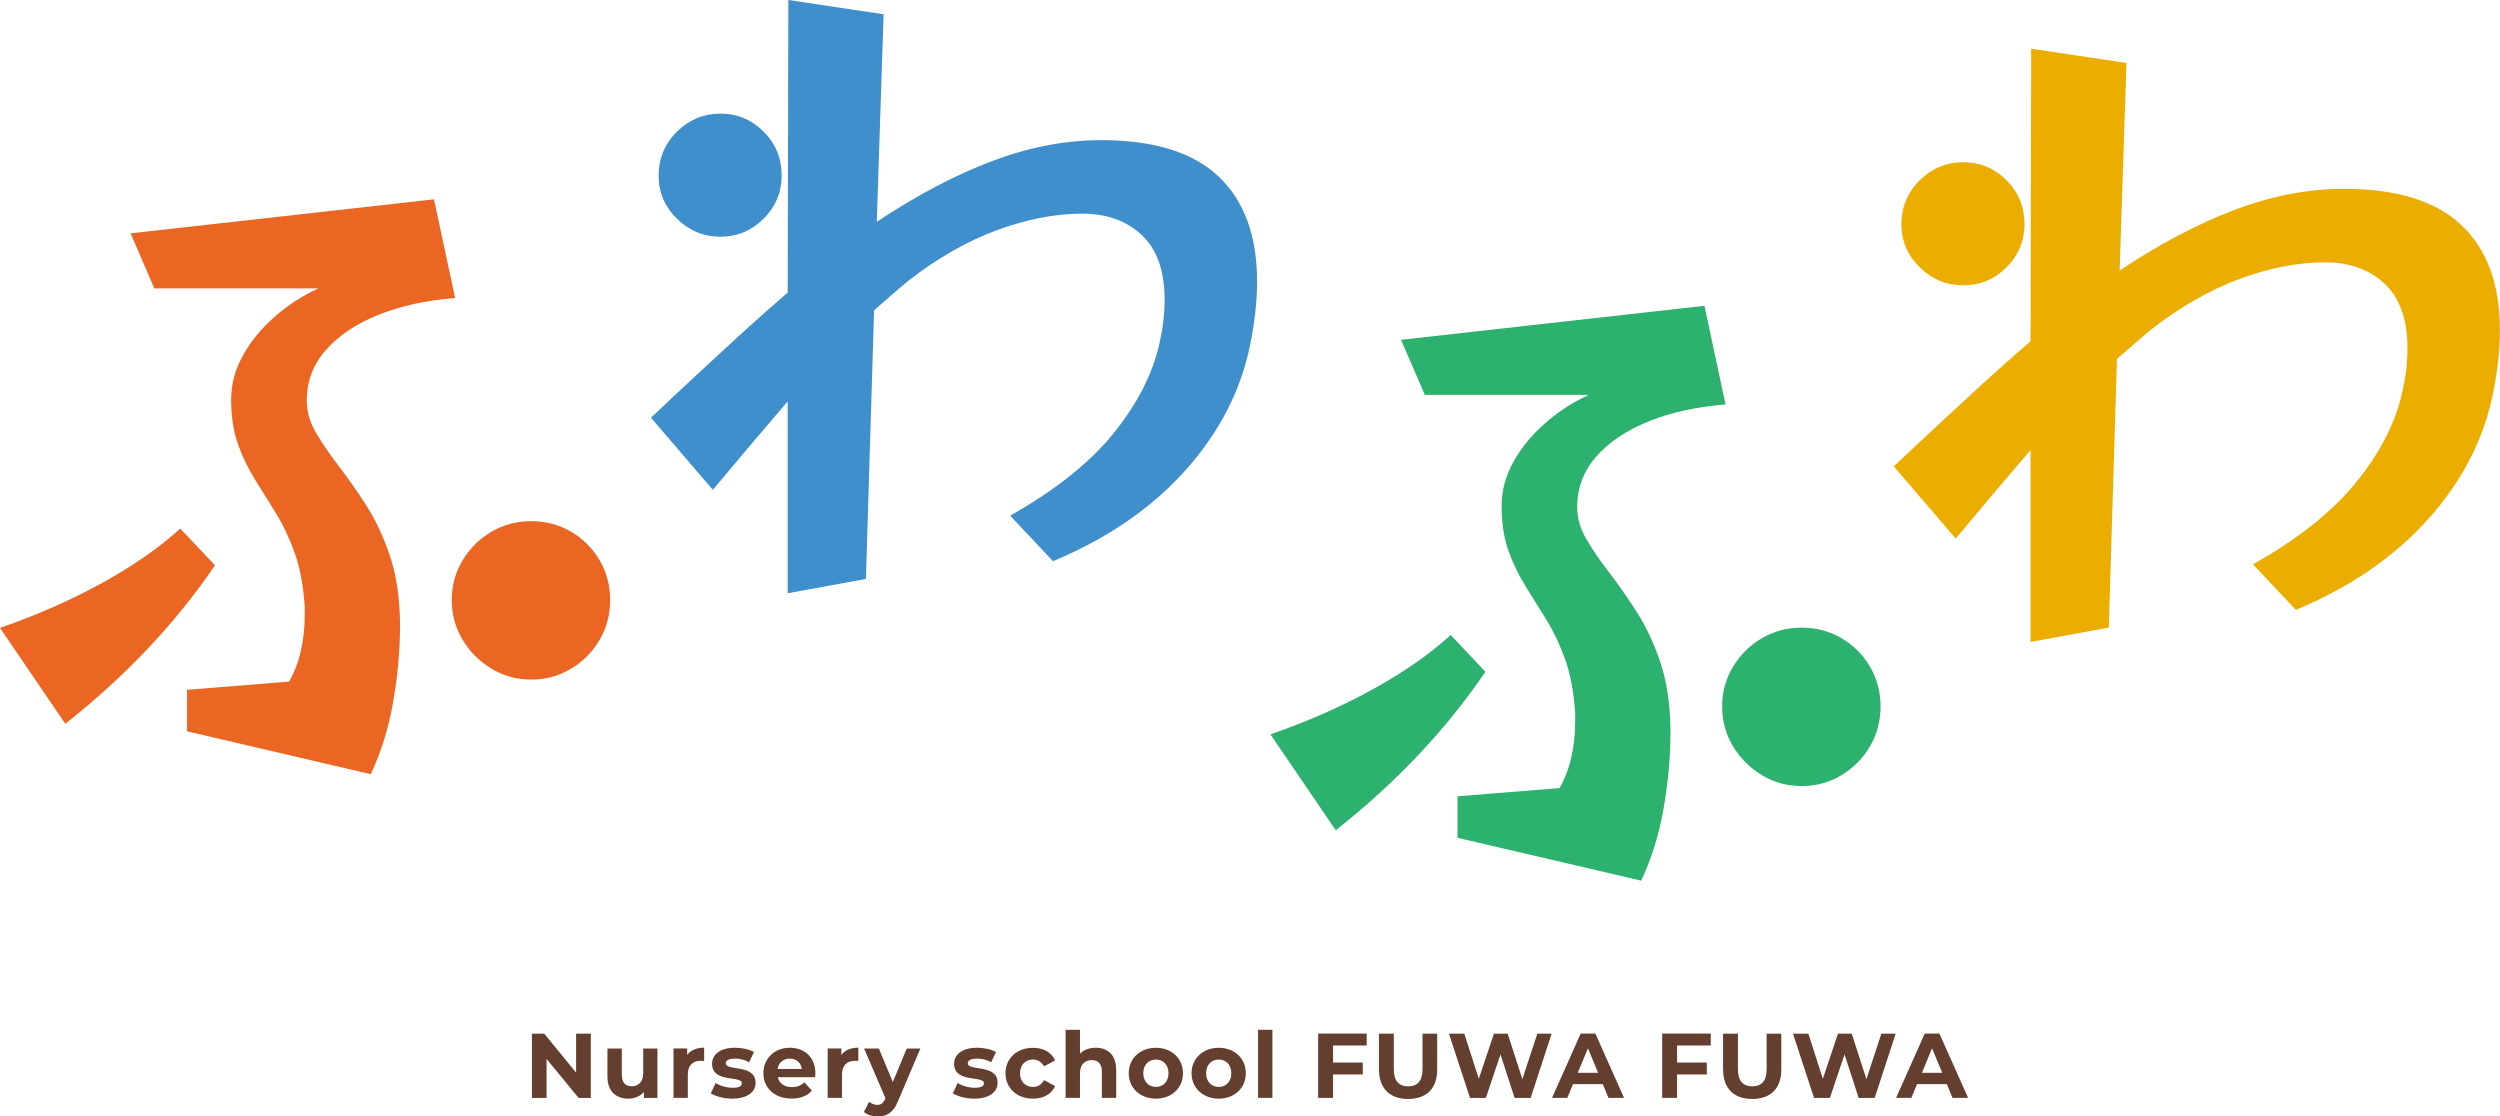 <svg xmlns="http://www.w3.org/2000/svg" id="_&#x30EC;&#x30A4;&#x30E4;&#x30FC;_2" data-name="&#x30EC;&#x30A4;&#x30E4;&#x30FC; 2" viewBox="0 0 381.56 170.39"><defs><style>      .cls-1 {        fill: #2db16e;      }      .cls-2 {        fill: #ebad00;      }      .cls-3 {        fill: #3e8fcc;      }      .cls-4 {        fill: #643e2f;      }      .cls-5 {        fill: #eb6523;      }    </style></defs><g id="_&#x30EC;&#x30A4;&#x30E4;&#x30FC;_1-2" data-name="&#x30EC;&#x30A4;&#x30E4;&#x30FC; 1"><g><path class="cls-5" d="M0,95.83c5.61-1.94,10.8-4.22,15.57-6.85,4.78-2.63,8.76-5.4,11.94-8.31l5.3,5.61c-6.02,8.86-13.64,16.92-22.84,24.19L0,95.83ZM28.55,111.61v-6.33l15.57-1.25c.83-1.45,1.44-3.04,1.82-4.78.38-1.73.57-3.49.57-5.3v-1.35c-.21-3.18-.71-5.9-1.51-8.15-.8-2.25-1.75-4.27-2.86-6.07-1.11-1.8-2.18-3.53-3.22-5.19-1.04-1.66-1.91-3.46-2.6-5.4-.69-1.94-1.04-4.22-1.04-6.85,0-2.28.59-4.5,1.77-6.64,1.18-2.15,2.79-4.12,4.83-5.92,2.04-1.8,4.27-3.25,6.7-4.36h-25.02l-3.63-8.41,46.31-5.19,3.22,15.06c-4.36.35-8.24,1.19-11.63,2.54-3.39,1.35-6.07,3.13-8.05,5.35-1.97,2.22-2.96,4.81-2.96,7.79,0,1.66.47,3.29,1.4,4.88.93,1.59,2.09,3.29,3.48,5.09,1.38,1.8,2.79,3.81,4.21,6.02,1.42,2.22,2.61,4.76,3.58,7.63.97,2.87,1.49,6.21,1.56,10.02v.83c0,3.67-.35,7.49-1.04,11.47-.69,3.98-1.83,7.67-3.43,11.06l-28.03-6.54ZM81.09,103.72c-2.22,0-4.24-.55-6.07-1.66-1.83-1.11-3.31-2.58-4.41-4.41-1.11-1.83-1.66-3.86-1.66-6.07s.55-4.24,1.66-6.07c1.11-1.83,2.58-3.29,4.41-4.36,1.83-1.07,3.86-1.61,6.07-1.61s4.24.54,6.07,1.61c1.83,1.07,3.29,2.53,4.36,4.36,1.07,1.83,1.61,3.86,1.61,6.07s-.54,4.24-1.61,6.07c-1.07,1.83-2.53,3.31-4.36,4.41-1.83,1.11-3.86,1.66-6.07,1.66Z"></path><path class="cls-3" d="M154.18,78.7c6.99-3.95,12.3-8.2,15.94-12.77,3.63-4.57,5.93-9.17,6.9-13.81.48-2.14.73-4.26.73-6.33,0-4.43-1.16-7.73-3.48-9.91-2.32-2.18-5.35-3.27-9.09-3.27-4.15,0-8.51.85-13.08,2.54-4.57,1.7-9.07,4.27-13.5,7.73-.76.62-1.58,1.32-2.44,2.08-.87.76-1.78,1.56-2.75,2.39l-1.25,41.01-11.94,2.18v-29.28c-2.08,2.42-3.98,4.66-5.71,6.7-1.73,2.04-3.63,4.31-5.71,6.8l-9.45-11.01c2.42-2.28,4.65-4.38,6.7-6.28,2.04-1.9,4.29-3.98,6.75-6.23,2.46-2.25,4.93-4.45,7.42-6.59l.1-44.65,14.54,2.18-1.04,31.67c6.16-4.08,12.04-7.18,17.65-9.29,5.61-2.11,11.14-3.17,16.61-3.17,8.03,0,14,1.85,17.91,5.55,3.91,3.7,5.87,9.05,5.87,16.04,0,1.45-.09,2.98-.26,4.57-.17,1.59-.43,3.25-.78,4.98-1.39,6.99-4.67,13.39-9.86,19.21-5.19,5.81-11.94,10.45-20.25,13.91l-6.54-6.96ZM119.3,26.79c0,2.56-.92,4.76-2.75,6.59-1.83,1.83-4.03,2.75-6.59,2.75s-4.78-.92-6.64-2.75c-1.87-1.83-2.8-4.03-2.8-6.59s.93-4.86,2.8-6.7c1.87-1.83,4.08-2.75,6.64-2.75s4.76.92,6.59,2.75c1.83,1.83,2.75,4.07,2.75,6.7Z"></path><path class="cls-1" d="M193.9,112.08c5.61-1.94,10.8-4.22,15.57-6.85,4.78-2.63,8.76-5.4,11.94-8.31l5.3,5.61c-6.02,8.86-13.64,16.92-22.84,24.19l-9.97-14.64ZM222.45,127.86v-6.33l15.57-1.25c.83-1.45,1.44-3.04,1.82-4.78.38-1.73.57-3.49.57-5.3v-1.35c-.21-3.18-.71-5.9-1.51-8.15-.8-2.25-1.75-4.27-2.86-6.07-1.11-1.8-2.18-3.53-3.22-5.19-1.04-1.66-1.91-3.46-2.6-5.4-.69-1.94-1.04-4.22-1.04-6.85,0-2.28.59-4.5,1.77-6.64,1.18-2.15,2.79-4.12,4.83-5.92,2.04-1.8,4.27-3.25,6.7-4.36h-25.02l-3.63-8.41,46.31-5.19,3.22,15.06c-4.36.35-8.24,1.19-11.63,2.54-3.39,1.35-6.07,3.13-8.05,5.35-1.97,2.22-2.96,4.81-2.96,7.79,0,1.66.47,3.29,1.4,4.88.93,1.59,2.09,3.29,3.48,5.09,1.38,1.8,2.79,3.81,4.21,6.02,1.42,2.22,2.61,4.76,3.58,7.63.97,2.87,1.49,6.21,1.56,10.02v.83c0,3.67-.35,7.49-1.04,11.47-.69,3.98-1.83,7.67-3.43,11.06l-28.03-6.54ZM274.98,119.97c-2.22,0-4.24-.55-6.07-1.66-1.83-1.11-3.31-2.58-4.41-4.41-1.11-1.83-1.66-3.86-1.66-6.07s.55-4.24,1.66-6.07c1.11-1.83,2.58-3.29,4.41-4.36,1.83-1.07,3.86-1.61,6.07-1.61s4.24.54,6.07,1.61c1.83,1.07,3.29,2.53,4.36,4.36,1.07,1.83,1.61,3.86,1.61,6.07s-.54,4.24-1.61,6.07c-1.07,1.83-2.53,3.31-4.36,4.41-1.83,1.11-3.86,1.66-6.07,1.66Z"></path><path class="cls-2" d="M343.87,86.13c6.99-3.95,12.3-8.2,15.94-12.77s5.93-9.17,6.9-13.81c.48-2.14.73-4.26.73-6.33,0-4.43-1.16-7.73-3.48-9.91-2.32-2.18-5.35-3.27-9.09-3.27-4.15,0-8.51.85-13.08,2.54-4.57,1.7-9.07,4.27-13.5,7.73-.76.62-1.58,1.32-2.44,2.08-.87.76-1.78,1.56-2.75,2.39l-1.25,41.01-11.94,2.18v-29.28c-2.08,2.42-3.98,4.66-5.71,6.7-1.73,2.04-3.63,4.31-5.71,6.8l-9.45-11.01c2.42-2.28,4.65-4.38,6.7-6.28,2.04-1.9,4.29-3.98,6.75-6.23,2.46-2.25,4.93-4.45,7.42-6.59l.1-44.65,14.54,2.18-1.04,31.67c6.16-4.08,12.04-7.18,17.65-9.29,5.61-2.11,11.14-3.17,16.61-3.17,8.03,0,14,1.85,17.91,5.55,3.91,3.7,5.87,9.05,5.87,16.04,0,1.45-.09,2.98-.26,4.57-.17,1.59-.43,3.25-.78,4.98-1.39,6.99-4.67,13.39-9.86,19.21-5.19,5.81-11.94,10.45-20.25,13.91l-6.54-6.96ZM308.99,34.21c0,2.56-.92,4.76-2.75,6.59-1.83,1.83-4.03,2.75-6.59,2.75s-4.78-.92-6.65-2.75c-1.87-1.83-2.8-4.03-2.8-6.59s.94-4.86,2.8-6.7c1.87-1.83,4.08-2.75,6.65-2.75s4.76.92,6.59,2.75c1.83,1.83,2.75,4.07,2.75,6.7Z"></path><g><path class="cls-4" d="M90.17,157.76v9.81h-1.86l-4.89-5.95v5.95h-2.24v-9.81h1.88l4.87,5.95v-5.95h2.24Z"></path><path class="cls-4" d="M100.34,160.03v7.54h-2.07v-.9c-.57.66-1.41,1.01-2.34,1.01-1.89,0-3.22-1.06-3.22-3.39v-4.26h2.19v3.94c0,1.26.56,1.82,1.53,1.82s1.74-.64,1.74-2.03v-3.73h2.19Z"></path><path class="cls-4" d="M107.47,159.91v2.02c-.18-.01-.32-.03-.49-.03-1.2,0-2,.66-2,2.1v3.56h-2.19v-7.54h2.09v.99c.53-.73,1.43-1.11,2.59-1.11Z"></path><path class="cls-4" d="M108.49,166.86l.73-1.57c.67.43,1.69.73,2.62.73,1.01,0,1.39-.27,1.39-.69,0-1.23-4.55.03-4.55-2.98,0-1.43,1.29-2.44,3.49-2.44,1.04,0,2.19.24,2.9.66l-.73,1.56c-.74-.42-1.48-.56-2.17-.56-.98,0-1.4.31-1.4.7,0,1.29,4.55.04,4.55,3.01,0,1.4-1.3,2.4-3.56,2.4-1.27,0-2.56-.35-3.26-.81Z"></path><path class="cls-4" d="M124.41,164.41h-5.7c.21.94,1.01,1.51,2.16,1.51.8,0,1.37-.24,1.89-.73l1.16,1.26c-.7.8-1.75,1.22-3.11,1.22-2.61,0-4.3-1.64-4.3-3.88s1.72-3.88,4.02-3.88,3.92,1.49,3.92,3.91c0,.17-.03.41-.04.59ZM118.68,163.14h3.71c-.15-.95-.87-1.57-1.85-1.57s-1.71.6-1.86,1.57Z"></path><path class="cls-4" d="M131,159.91v2.02c-.18-.01-.32-.03-.49-.03-1.2,0-2,.66-2,2.1v3.56h-2.19v-7.54h2.09v.99c.53-.73,1.43-1.11,2.59-1.11Z"></path><path class="cls-4" d="M140.47,160.03l-3.4,8c-.73,1.82-1.77,2.37-3.12,2.37-.77,0-1.61-.25-2.1-.69l.8-1.56c.34.29.8.48,1.23.48.6,0,.94-.27,1.23-.94l.03-.07-3.26-7.59h2.26l2.12,5.11,2.13-5.11h2.1Z"></path><path class="cls-4" d="M145.43,166.86l.73-1.57c.67.43,1.69.73,2.62.73,1.01,0,1.39-.27,1.39-.69,0-1.23-4.55.03-4.55-2.98,0-1.43,1.29-2.44,3.49-2.44,1.04,0,2.19.24,2.9.66l-.73,1.56c-.74-.42-1.48-.56-2.17-.56-.98,0-1.4.31-1.4.7,0,1.29,4.55.04,4.55,3.01,0,1.4-1.3,2.4-3.56,2.4-1.27,0-2.56-.35-3.26-.81Z"></path><path class="cls-4" d="M153.46,163.8c0-2.27,1.75-3.88,4.2-3.88,1.58,0,2.83.69,3.38,1.92l-1.69.91c-.41-.71-1.01-1.04-1.69-1.04-1.11,0-1.98.77-1.98,2.09s.87,2.09,1.98,2.09c.69,0,1.29-.31,1.69-1.04l1.69.92c-.55,1.21-1.79,1.91-3.38,1.91-2.45,0-4.2-1.61-4.2-3.88Z"></path><path class="cls-4" d="M170.36,163.25v4.31h-2.19v-3.98c0-1.22-.56-1.78-1.53-1.78-1.05,0-1.81.64-1.81,2.03v3.73h-2.19v-10.39h2.19v3.64c.59-.59,1.43-.9,2.4-.9,1.78,0,3.12,1.04,3.12,3.33Z"></path><path class="cls-4" d="M172.27,163.8c0-2.27,1.75-3.88,4.15-3.88s4.13,1.61,4.13,3.88-1.74,3.88-4.13,3.88-4.15-1.61-4.15-3.88ZM178.34,163.8c0-1.3-.83-2.09-1.92-2.09s-1.93.79-1.93,2.09.84,2.09,1.93,2.09,1.92-.79,1.92-2.09Z"></path><path class="cls-4" d="M181.86,163.8c0-2.27,1.75-3.88,4.15-3.88s4.13,1.61,4.13,3.88-1.74,3.88-4.13,3.88-4.15-1.61-4.15-3.88ZM187.93,163.8c0-1.3-.83-2.09-1.92-2.09s-1.93.79-1.93,2.09.84,2.09,1.93,2.09,1.92-.79,1.92-2.09Z"></path><path class="cls-4" d="M192.01,157.17h2.19v10.39h-2.19v-10.39Z"></path><path class="cls-4" d="M203.45,159.58v2.59h4.54v1.82h-4.54v3.57h-2.27v-9.81h7.41v1.82h-5.14Z"></path><path class="cls-4" d="M210.46,163.25v-5.49h2.27v5.41c0,1.86.81,2.63,2.19,2.63s2.19-.77,2.19-2.63v-5.41h2.24v5.49c0,2.89-1.65,4.48-4.44,4.48s-4.44-1.6-4.44-4.48Z"></path><path class="cls-4" d="M236.82,157.76l-3.21,9.81h-2.44l-2.16-6.64-2.23,6.64h-2.42l-3.22-9.81h2.35l2.21,6.89,2.31-6.89h2.1l2.24,6.95,2.28-6.95h2.17Z"></path><path class="cls-4" d="M244.63,165.46h-4.55l-.87,2.1h-2.33l4.37-9.81h2.24l4.38,9.81h-2.38l-.87-2.1ZM243.91,163.74l-1.55-3.75-1.56,3.75h3.11Z"></path><path class="cls-4" d="M255.96,159.58v2.59h4.54v1.82h-4.54v3.57h-2.27v-9.81h7.41v1.82h-5.14Z"></path><path class="cls-4" d="M262.98,163.25v-5.49h2.27v5.41c0,1.86.81,2.63,2.19,2.63s2.19-.77,2.19-2.63v-5.41h2.24v5.49c0,2.89-1.65,4.48-4.44,4.48s-4.44-1.6-4.44-4.48Z"></path><path class="cls-4" d="M289.33,157.76l-3.21,9.81h-2.44l-2.16-6.64-2.23,6.64h-2.42l-3.22-9.81h2.35l2.21,6.89,2.31-6.89h2.1l2.24,6.95,2.28-6.95h2.17Z"></path><path class="cls-4" d="M297.14,165.46h-4.55l-.87,2.1h-2.33l4.37-9.81h2.24l4.38,9.81h-2.38l-.87-2.1ZM296.43,163.74l-1.55-3.75-1.55,3.75h3.11Z"></path></g></g></g></svg>